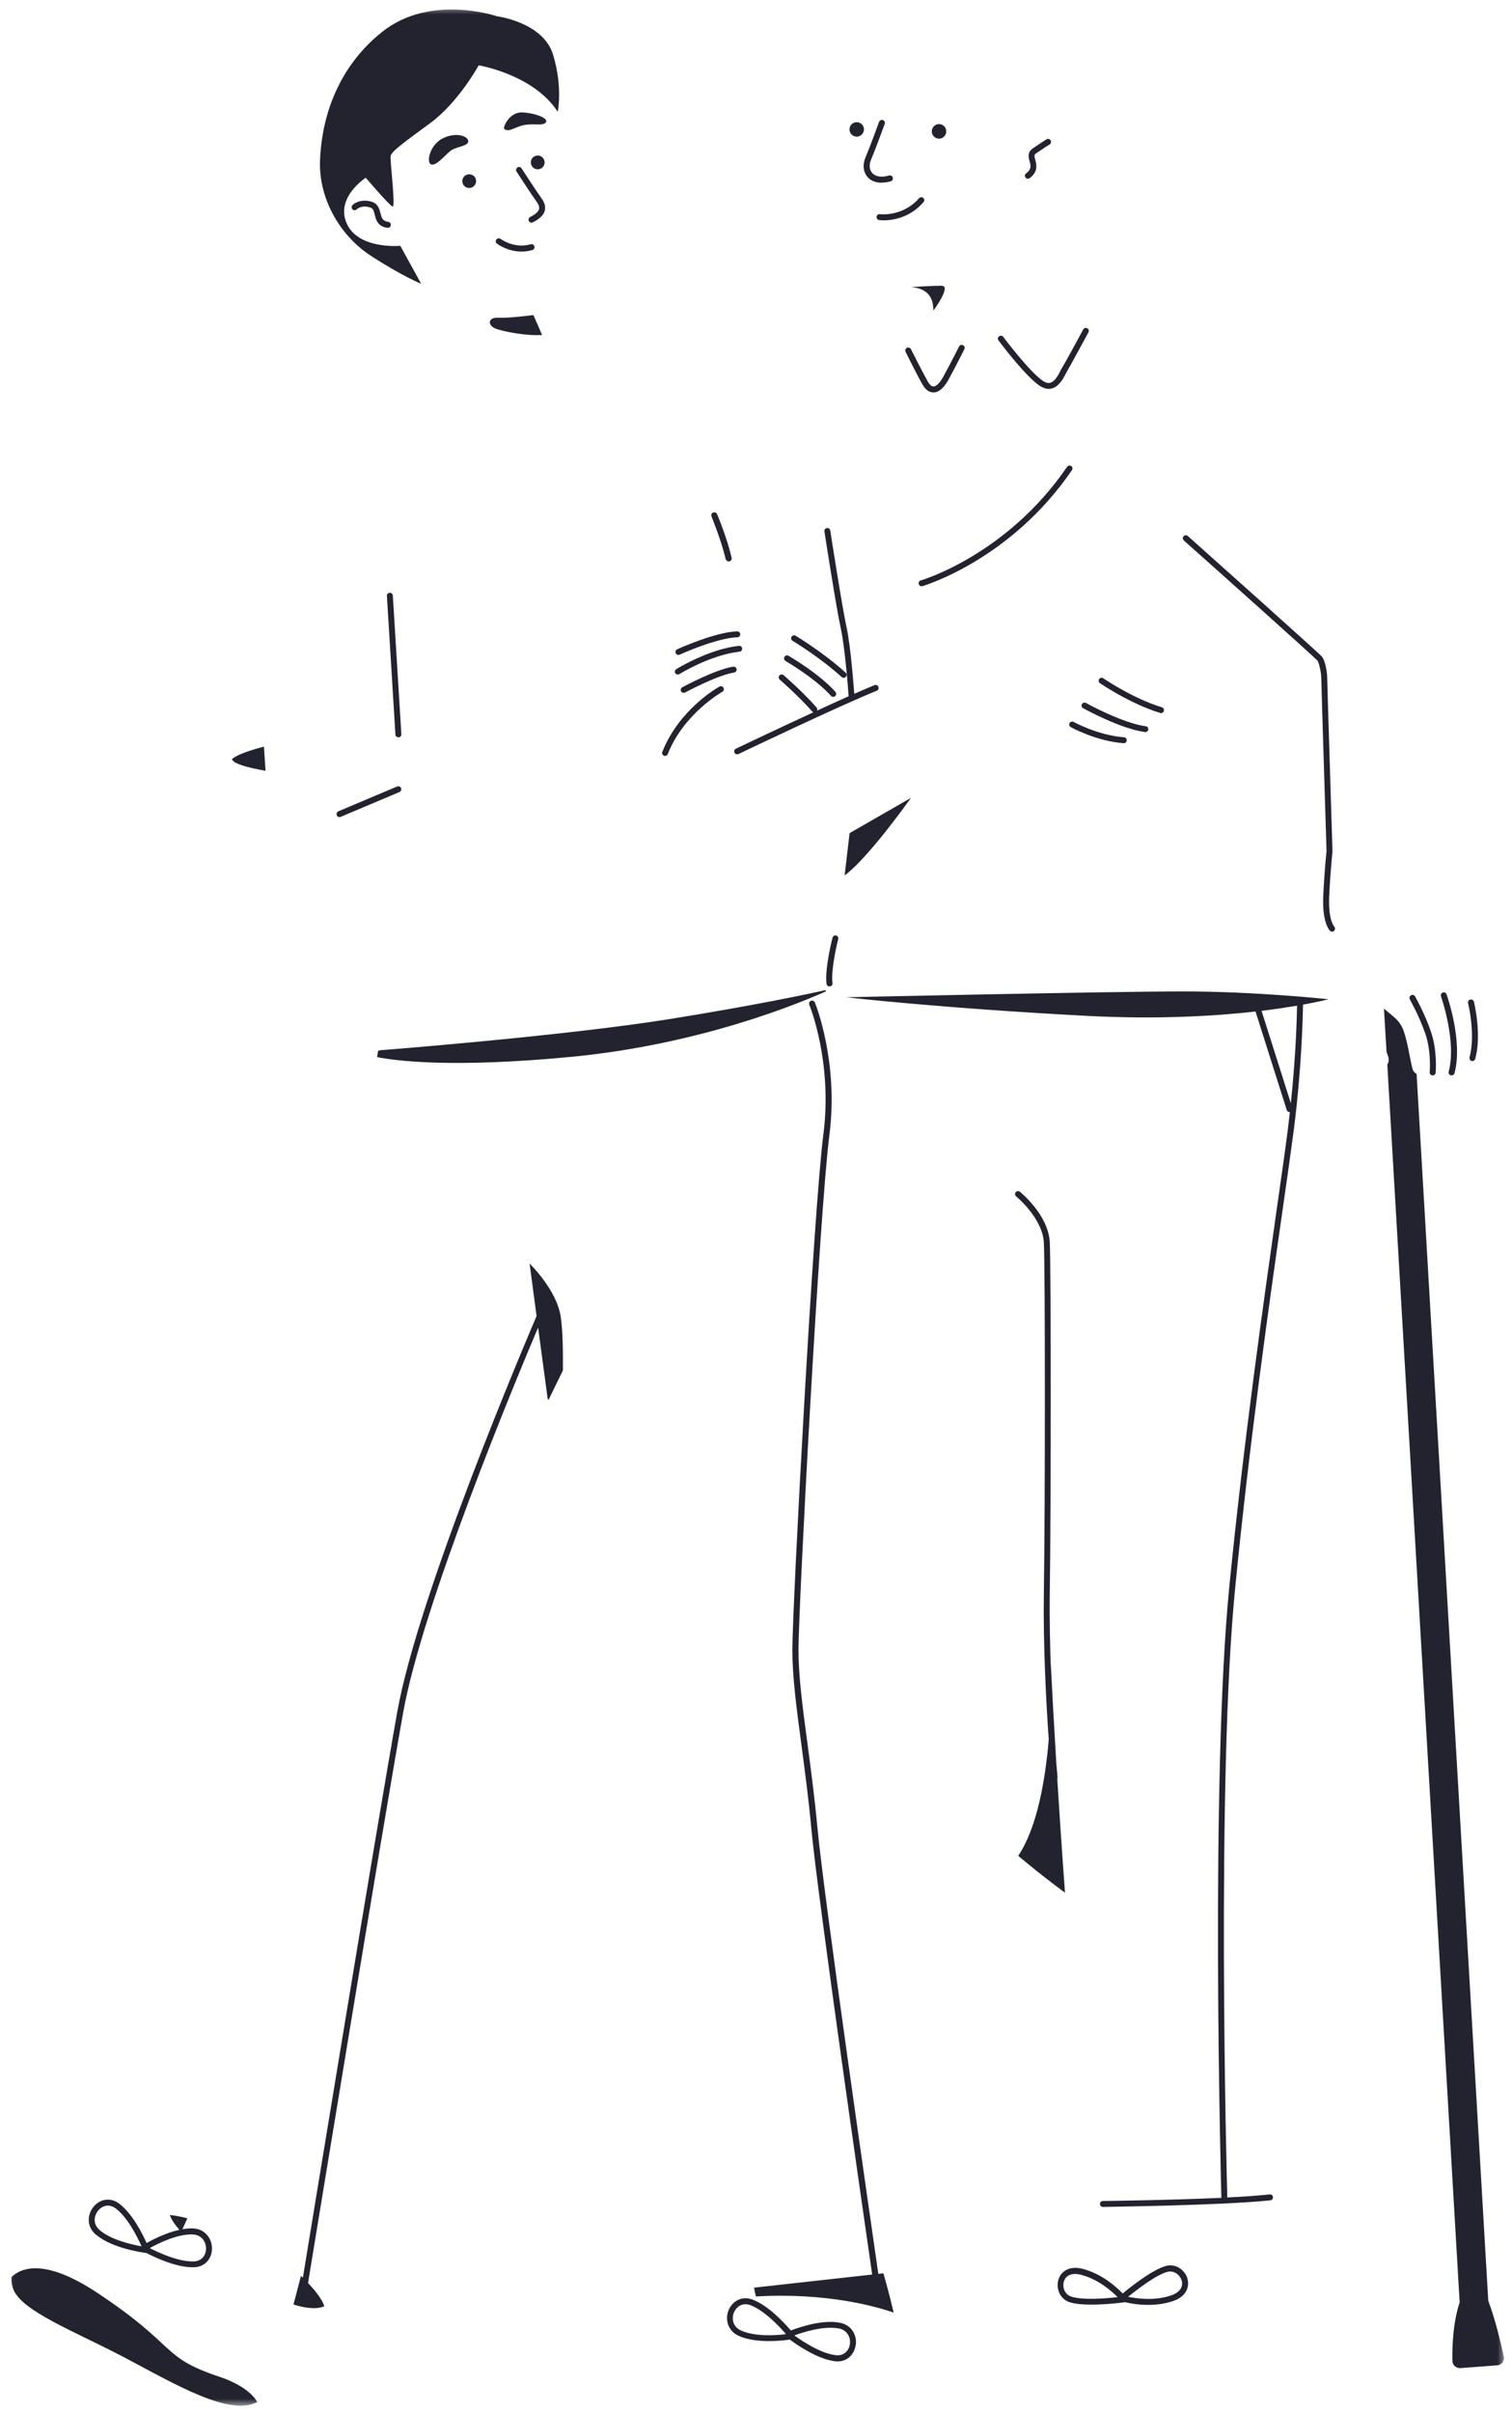 <svg width="158" height="252" viewBox="0 0 158 252" fill="none" xmlns="http://www.w3.org/2000/svg">
<mask id="mask0_64_2135" style="mask-type:luminance" maskUnits="userSpaceOnUse" x="0" y="0" width="158" height="252">
<path d="M157.34 0.63H0.34V251.3H157.34V0.63Z" fill="white"/>
</mask>
<g mask="url(#mask0_64_2135)">
<path d="M97.37 13.72C97.37 13.3 97.71 12.96 98.13 12.96C98.55 12.96 98.88 13.3 98.88 13.72C98.88 14.14 98.54 14.48 98.13 14.48C97.71 14.48 97.37 14.14 97.37 13.72ZM89.52 14.27C89.94 14.27 90.28 13.93 90.28 13.51C90.28 13.09 89.94 12.76 89.52 12.76C89.1 12.76 88.77 13.09 88.77 13.51C88.77 13.93 89.11 14.27 89.52 14.27ZM92.16 19.07C92.45 19.07 92.76 19.02 93.08 18.93C93.25 18.88 93.34 18.71 93.29 18.54C93.24 18.37 93.07 18.28 92.9 18.33C92.13 18.55 91.49 18.46 91.14 18.06C90.85 17.73 90.8 17.22 91.01 16.7C91.56 15.41 92.44 12.95 92.45 12.93C92.51 12.77 92.42 12.6 92.26 12.54C92.1 12.48 91.92 12.57 91.86 12.73C91.85 12.76 90.97 15.19 90.43 16.47C90.12 17.21 90.21 17.97 90.66 18.49C91 18.88 91.51 19.08 92.12 19.08L92.16 19.07ZM91.95 22.36C91.79 22.34 91.62 22.46 91.6 22.63C91.58 22.8 91.7 22.96 91.87 22.98C91.9 22.98 92.06 23.01 92.33 23.01C93.18 23.01 95.04 22.8 96.51 21.1C96.62 20.97 96.61 20.78 96.48 20.67C96.35 20.56 96.15 20.57 96.04 20.7C94.33 22.66 91.97 22.37 91.95 22.37V22.36ZM107.4 18.67C107.46 18.67 107.53 18.65 107.59 18.61C108.51 17.92 108.31 17.18 108.18 16.69C108.07 16.27 108.06 16.16 108.26 16.02C109.14 15.42 109.68 15.08 109.69 15.08C109.83 14.99 109.87 14.8 109.78 14.65C109.7 14.5 109.5 14.46 109.36 14.55C109.36 14.55 108.81 14.89 107.91 15.51C107.34 15.91 107.48 16.45 107.59 16.84C107.72 17.3 107.81 17.67 107.22 18.11C107.08 18.21 107.05 18.4 107.16 18.54C107.21 18.61 107.31 18.66 107.4 18.66V18.67ZM97.51 32.02C97.52 32.17 97.54 32.3 97.55 32.42C98.14 31.6 99.28 29.84 98.4 29.84C97.24 29.84 95.19 29.98 95.19 29.98H95.2C97.1 30.11 97.46 31.29 97.51 32.03V32.02ZM138.9 93.5C139.04 90.74 139.24 88.96 139.24 88.9C139.24 88.72 138.69 71.34 138.69 70.81C138.69 70.28 138.5 69.01 138.14 68.57C137.86 68.23 126.41 58.01 124.12 55.97C123.99 55.86 123.8 55.87 123.68 56C123.56 56.13 123.58 56.32 123.71 56.44C127.48 59.79 137.32 68.59 137.66 68.97C137.85 69.22 138.07 70.27 138.07 70.82C138.07 71.37 138.6 88.21 138.62 88.89C138.62 88.91 138.41 90.71 138.28 93.48C138.14 96.34 138.91 97.13 139 97.21C139.06 97.26 139.13 97.29 139.2 97.29C139.28 97.29 139.36 97.26 139.42 97.19C139.53 97.07 139.53 96.87 139.42 96.75C139.41 96.75 138.77 96.06 138.9 93.51V93.5ZM88.26 91.42C90.82 89.52 95.19 83.32 95.19 83.32L88.78 87L88.26 91.42ZM121.23 74.45C121.23 74.45 121.29 74.47 121.32 74.47C121.46 74.47 121.58 74.38 121.62 74.25C121.67 74.08 121.58 73.91 121.41 73.86C118.36 72.93 115.32 70.85 115.29 70.83C115.15 70.73 114.96 70.77 114.86 70.91C114.76 71.05 114.8 71.24 114.94 71.34C115.07 71.42 118.09 73.49 121.24 74.45H121.23ZM119.68 76.45C119.83 76.45 119.97 76.34 119.99 76.18C120.01 76.01 119.9 75.86 119.72 75.84C117.28 75.51 113.52 73.43 113.48 73.41C113.33 73.33 113.15 73.38 113.06 73.53C112.97 73.68 113.03 73.87 113.18 73.95C113.34 74.04 117.08 76.1 119.63 76.44C119.65 76.44 119.66 76.44 119.67 76.44L119.68 76.45ZM111.89 75.93C112 75.99 114.58 77.4 117.41 77.61H117.43C117.59 77.61 117.73 77.48 117.74 77.32C117.75 77.15 117.63 77 117.45 76.99C114.76 76.79 112.22 75.41 112.19 75.39C112.04 75.31 111.85 75.36 111.77 75.51C111.69 75.66 111.74 75.85 111.9 75.93H111.89ZM84.85 74.29C84.85 74.29 84.94 74.36 85 74.38C81.01 76.22 76.97 78.15 76.9 78.18C76.74 78.25 76.68 78.44 76.75 78.6C76.8 78.7 76.92 78.77 77.03 78.77C77.08 78.77 77.12 78.76 77.17 78.74C77.27 78.69 87.78 73.67 91.62 72.13C91.78 72.07 91.85 71.89 91.79 71.72C91.73 71.55 91.55 71.49 91.38 71.55C90.81 71.78 90.09 72.09 89.27 72.45C89.21 71.69 88.9 67.51 88.46 65.49C87.99 63.34 86.77 55.48 86.76 55.4C86.73 55.23 86.58 55.12 86.41 55.14C86.24 55.17 86.12 55.33 86.15 55.49C86.16 55.57 87.38 63.45 87.86 65.62C88.33 67.76 88.67 72.56 88.67 72.61C88.67 72.65 88.69 72.68 88.7 72.7C87.67 73.16 86.53 73.67 85.38 74.21C85.42 74.11 85.41 73.98 85.33 73.88C83.83 72.18 81.9 70.52 81.88 70.5C81.75 70.4 81.56 70.41 81.45 70.53C81.34 70.66 81.35 70.86 81.48 70.97C81.51 71 83.4 72.63 84.87 74.29H84.85ZM82.08 69.02C82.08 69.02 85.18 70.81 86.84 72.67C86.9 72.74 86.99 72.77 87.07 72.77C87.14 72.77 87.22 72.74 87.27 72.69C87.4 72.58 87.41 72.38 87.3 72.25C85.58 70.32 82.53 68.56 82.4 68.48C82.25 68.4 82.06 68.44 81.98 68.59C81.89 68.74 81.93 68.92 82.08 69.01V69.02ZM82.81 66.91C82.81 66.91 85.67 68.62 87.95 70.7C88.01 70.75 88.09 70.78 88.16 70.78C88.24 70.78 88.33 70.74 88.39 70.68C88.5 70.55 88.5 70.36 88.37 70.25C86.05 68.13 83.16 66.4 83.14 66.39C82.99 66.3 82.8 66.35 82.71 66.5C82.63 66.64 82.67 66.83 82.82 66.92L82.81 66.91ZM76.97 69.88C76.94 69.71 76.79 69.6 76.62 69.62C74.78 69.9 71.44 71.69 71.3 71.77C71.15 71.85 71.09 72.04 71.17 72.19C71.23 72.29 71.33 72.35 71.45 72.35C71.5 72.35 71.55 72.34 71.6 72.31C71.64 72.29 74.99 70.49 76.72 70.23C76.88 70.2 77 70.04 76.98 69.88H76.97ZM70.83 70.44C70.89 70.44 70.95 70.43 71 70.39C71.03 70.37 74.23 68.39 77.28 68.05C77.45 68.03 77.57 67.88 77.55 67.71C77.53 67.54 77.38 67.42 77.21 67.44C74.04 67.79 70.69 69.86 70.66 69.88C70.52 69.97 70.48 70.17 70.57 70.31C70.63 70.39 70.73 70.44 70.83 70.44ZM70.9 68.39C70.9 68.39 70.99 68.38 71.03 68.36C71.07 68.34 74.89 66.61 77.05 66.55C77.22 66.55 77.36 66.4 77.35 66.23C77.35 66.06 77.21 65.93 77.03 65.93C74.74 66 70.93 67.73 70.77 67.8C70.61 67.87 70.55 68.06 70.61 68.21C70.66 68.32 70.77 68.39 70.89 68.39H70.9ZM41.63 77H41.65C41.82 76.99 41.95 76.84 41.94 76.67L41.05 62.19C41.04 62.02 40.9 61.89 40.72 61.9C40.55 61.91 40.42 62.06 40.43 62.22L41.32 76.7C41.32 76.87 41.46 76.99 41.63 76.99V77ZM75.85 58.39C75.88 58.54 76.01 58.63 76.15 58.63C76.17 58.63 76.2 58.63 76.22 58.62C76.39 58.58 76.49 58.41 76.45 58.24C75.98 56.19 74.98 53.79 74.93 53.69C74.86 53.53 74.68 53.46 74.52 53.52C74.36 53.58 74.29 53.77 74.35 53.93C74.35 53.96 75.37 56.39 75.83 58.39H75.85ZM55.63 26.11C55.8 26.06 55.89 25.89 55.84 25.72C55.79 25.55 55.62 25.46 55.45 25.51C53.72 26 52.33 24.96 52.31 24.95C52.17 24.85 51.98 24.87 51.87 25.01C51.76 25.15 51.79 25.34 51.93 25.44C51.98 25.48 53.02 26.27 54.49 26.27C54.85 26.27 55.23 26.23 55.62 26.11H55.63ZM38.82 26.76C42.24 28.95 44.01 29.63 44.01 29.63L41.83 25.67C41.83 25.67 37.46 26.08 36.24 23.35C35.01 20.62 38.22 18.56 38.22 18.56C38.22 18.56 40.67 21.43 41.02 21.57C41.37 21.71 40.74 16.79 40.82 16.31C40.9 15.83 41.91 15.09 44.91 12.89C47.91 10.71 50.02 6.82 50.02 6.82C50.02 6.82 55.75 7.77 58.28 11.67C58.28 11.67 58.83 9.14 57.8 5.73C56.78 2.31 51.93 1.7 51.93 1.7C51.93 1.7 44.97 -0.7 39.92 3.34C34.87 7.37 33.57 12.97 33.44 16.79C33.3 20.61 35.41 24.57 38.83 26.76H38.82ZM56.91 16.96C56.91 16.56 56.59 16.24 56.19 16.24C55.79 16.24 55.47 16.56 55.47 16.96C55.47 17.36 55.79 17.68 56.19 17.68C56.59 17.68 56.91 17.36 56.91 16.96ZM49.03 19.63C49.43 19.63 49.75 19.31 49.75 18.91C49.75 18.51 49.43 18.2 49.03 18.2C48.63 18.2 48.31 18.52 48.31 18.91C48.31 19.31 48.63 19.63 49.03 19.63ZM56.54 20.64C56 19.9 54.52 17.6 54.5 17.58C54.41 17.43 54.21 17.39 54.07 17.49C53.93 17.59 53.88 17.78 53.98 17.92C54.04 18.01 55.49 20.26 56.04 21.01C56.29 21.35 56.38 21.61 56.33 21.83C56.26 22.11 55.95 22.39 55.4 22.66C55.25 22.74 55.19 22.93 55.26 23.08C55.31 23.19 55.43 23.25 55.53 23.25C55.58 23.25 55.62 23.24 55.67 23.22C56.4 22.86 56.82 22.45 56.93 21.98C57.07 21.44 56.77 20.96 56.54 20.65V20.64ZM48.92 14.67C48.78 14.12 47.42 13.78 46.12 14.53C44.82 15.29 44.48 17.19 45.17 17.19C45.8 17.19 46.67 15.96 47.28 15.62C47.9 15.29 49.06 15.22 48.92 14.67ZM54.59 11.74C53.23 11.67 52.54 13.31 52.68 13.44C53.16 13.92 53.9 13.16 54.94 13.03C55.96 12.89 56.78 13.17 57.05 12.76C57.32 12.35 55.96 11.81 54.59 11.74ZM51.85 34.34C52.58 34.6 54.92 35.1 56.65 34.98L55.74 32.9C55.74 32.9 53.15 33.24 52.06 33.18C50.97 33.11 50.9 34 51.85 34.34ZM39.76 22.28C39.65 21.83 39.51 21.28 38.85 21.07C37.59 20.68 36.86 21.39 36.83 21.42C36.72 21.54 36.72 21.73 36.83 21.86C36.95 21.98 37.15 21.99 37.27 21.86C37.29 21.84 37.78 21.38 38.67 21.66C38.99 21.76 39.06 21.99 39.16 22.43C39.29 22.95 39.47 23.66 40.49 23.79C40.51 23.79 40.52 23.79 40.53 23.79C40.68 23.79 40.82 23.68 40.84 23.52C40.86 23.35 40.75 23.19 40.57 23.17C39.96 23.08 39.88 22.75 39.76 22.26V22.28ZM24.24 79.28C24.37 79.74 25.81 80.15 27.75 80.49L27.58 77.97C27.58 77.97 24.92 78.62 24.24 79.28ZM35.19 85.14C35.24 85.26 35.36 85.33 35.48 85.33C35.52 85.33 35.56 85.32 35.6 85.3L41.74 82.71C41.9 82.64 41.97 82.46 41.91 82.3C41.85 82.14 41.66 82.07 41.5 82.13L35.36 84.72C35.2 84.79 35.13 84.98 35.19 85.13V85.14ZM148.94 107.93C149.59 109.82 149.4 111.94 149.4 111.96C149.38 112.13 149.51 112.28 149.68 112.3H149.71C149.87 112.3 150 112.18 150.02 112.02C150.03 111.93 150.22 109.74 149.53 107.73C148.85 105.75 147.9 104.12 147.87 104.05C147.78 103.9 147.59 103.85 147.44 103.94C147.29 104.03 147.24 104.22 147.33 104.37C147.33 104.39 148.28 106.02 148.94 107.94V107.93ZM151.39 111.91C151.34 112.08 151.44 112.25 151.61 112.29C151.64 112.29 151.66 112.3 151.69 112.3C151.83 112.3 151.95 112.21 151.99 112.07C152.89 108.74 151.23 104.02 151.16 103.83C151.1 103.67 150.93 103.59 150.77 103.64C150.61 103.7 150.53 103.87 150.58 104.04C150.59 104.09 152.24 108.77 151.38 111.92L151.39 111.91ZM153.57 110.41C153.52 110.58 153.62 110.75 153.78 110.79C153.81 110.79 153.84 110.8 153.86 110.8C154 110.8 154.12 110.71 154.16 110.57C154.85 108.06 154.06 104.75 154.02 104.61C153.98 104.44 153.81 104.34 153.64 104.38C153.47 104.42 153.37 104.59 153.41 104.76C153.43 104.8 154.21 108.07 153.56 110.42L153.57 110.41ZM124.08 237.96C124.31 238.73 124.04 239.81 122.55 240.3C121.67 240.59 120.79 240.69 119.99 240.69C118.92 240.69 118.02 240.52 117.53 240.4C117.51 240.4 117.5 240.42 117.48 240.42C117.37 240.44 115.67 240.66 114.04 240.66C113.18 240.66 112.33 240.6 111.75 240.4C110.71 240.05 110.34 238.92 110.6 238.06C110.83 237.29 111.64 236.53 113.16 236.93C115.16 237.46 116.67 238.82 117.32 239.5C118.12 238.83 120.42 237 121.85 236.62C122.9 236.34 123.84 237.09 124.09 237.94L124.08 237.96ZM116.79 239.88C116.14 239.22 114.75 238.01 112.98 237.55C112.75 237.49 112.54 237.46 112.34 237.46C111.74 237.46 111.32 237.74 111.17 238.25C111 238.83 111.24 239.59 111.93 239.82C113.12 240.22 115.64 240.01 116.79 239.88ZM123.48 238.14C123.31 237.57 122.69 237.06 121.99 237.24C120.79 237.56 118.79 239.11 117.89 239.84C118.79 240.03 120.62 240.29 122.35 239.71C123.26 239.41 123.68 238.82 123.48 238.13V238.14ZM22.86 248.17C16.72 246.12 18.63 245.03 10.17 239.43C4.87 235.92 2.35 236.7 1.21 237.77C1.17 238.24 1.24 238.71 1.43 239.15C2.39 241.33 7.57 243.38 12.35 245.84C17.13 248.3 23.27 252.12 26.4 251.03C26.58 250.97 26.74 250.9 26.89 250.83C26.34 249.91 25.14 248.93 22.85 248.17H22.86ZM111.29 197.64C111.29 197.64 110.9 192.46 110.48 185.73C110.5 185.69 110.51 185.64 110.51 185.59C110.51 185.57 110.46 185.02 110.38 184.1C110.17 180.66 109.96 176.93 109.79 173.32C109.79 173.32 109.82 173.88 109.83 174.82C109.73 172.09 109.66 169.15 109.7 166.36C109.83 157.46 109.83 132.47 109.7 129.73C109.56 126.89 106.7 124.55 106.58 124.45C106.44 124.34 106.25 124.36 106.14 124.5C106.03 124.64 106.05 124.83 106.19 124.94C106.22 124.96 108.95 127.21 109.08 129.77C109.22 132.5 109.22 157.46 109.08 166.36C109 171.78 109.32 177.8 109.59 181.65C109.23 185.93 108.37 190.86 106.4 193.8C109.39 196.29 111.29 197.64 111.29 197.64ZM55.34 131.93L56.07 137.43C55.1 139.7 43.73 166.36 41.52 178.73C39.36 190.79 32.54 232.46 31.65 237.85C31.52 237.72 31.45 237.66 31.45 237.66L30.67 240.65C32 241.06 33.13 241.17 33.88 240.83C33.73 240.16 32.85 239.11 32.19 238.4C32.61 235.87 39.89 191.35 42.13 178.83C44.16 167.49 53.95 144 56.23 138.63L57.24 146.14H57.34C58.11 144.55 58.66 143.44 58.82 143.11C58.84 141.3 58.82 139.04 58.6 137.54C58.19 134.68 55.33 131.94 55.33 131.94L55.34 131.93ZM86.27 103.39C84.55 103.78 79.08 104.95 70.08 106.4C59.03 108.18 39.65 109.68 39.65 109.68L39.5 109.76C39.47 109.96 39.44 110.17 39.41 110.39C41.31 110.77 47.23 111.56 59.71 110.36C73.38 109.05 83.84 104.63 86.31 103.52C86.29 103.47 86.28 103.43 86.27 103.39ZM108.74 40.34C109.03 40.52 109.31 40.61 109.59 40.61C109.7 40.61 109.82 40.59 109.93 40.56C110.7 40.35 111.14 39.47 111.41 38.95C111.47 38.84 111.51 38.74 111.55 38.68C111.82 38.26 113.66 34.84 113.74 34.7C113.82 34.55 113.77 34.36 113.61 34.28C113.45 34.2 113.28 34.25 113.19 34.41C112.66 35.39 111.24 38.01 111.02 38.34C110.97 38.41 110.91 38.53 110.84 38.67C110.62 39.1 110.26 39.83 109.75 39.97C109.54 40.03 109.31 39.98 109.05 39.82C107.69 38.97 104.86 35.22 104.84 35.18C104.74 35.04 104.54 35.01 104.4 35.12C104.26 35.22 104.23 35.42 104.34 35.55C104.46 35.71 107.26 39.44 108.73 40.34H108.74ZM97.56 40.36C97.29 40.36 97.07 40.05 96.96 39.86C96.43 38.92 95.2 36.48 95.19 36.46C95.11 36.31 94.93 36.25 94.77 36.32C94.62 36.4 94.56 36.59 94.63 36.74C94.68 36.84 95.86 39.22 96.41 40.17C96.79 40.84 97.23 40.98 97.54 40.98H97.55C98.11 40.98 98.64 40.51 99.13 39.62C99.94 38.13 100.77 36.48 100.77 36.47C100.85 36.32 100.79 36.13 100.63 36.05C100.48 35.98 100.3 36.03 100.22 36.19C100.21 36.21 99.39 37.84 98.58 39.32C98.22 39.98 97.84 40.36 97.54 40.36H97.56ZM87.38 97.69C87.22 97.64 87.05 97.75 87 97.91C86.96 98.04 86.17 101.17 86.37 102.74C86.39 102.9 86.53 103.01 86.68 103.01C86.7 103.01 86.71 103.01 86.72 103.01C86.89 102.99 87.01 102.83 86.99 102.66C86.8 101.2 87.58 98.09 87.59 98.06C87.64 97.9 87.54 97.74 87.37 97.69H87.38ZM138.86 104.34C138.86 104.34 137.92 104.59 136.16 104.91C136.14 106.18 136.03 111.41 135.21 117.9C134.95 119.88 134.56 122.67 134.05 126.19C132.66 135.9 130.57 150.56 129.07 165.84C127.1 185.82 128.18 226.99 128.25 229.47C129.96 229.39 131.53 229.28 132.68 229.15C132.85 229.13 133 229.25 133.02 229.43C133.04 229.6 132.92 229.75 132.74 229.77C127.73 230.31 115.36 230.45 115.25 230.46C115.08 230.46 114.94 230.32 114.94 230.15C114.94 229.98 115.08 229.84 115.25 229.84C115.34 229.84 122.1 229.76 127.63 229.51C127.57 227.16 126.48 185.84 128.45 165.79C129.96 150.5 132.06 135.83 133.44 126.11C133.95 122.59 134.34 119.81 134.59 117.83C134.66 117.25 134.73 116.68 134.79 116.13C134.78 116.13 134.77 116.13 134.76 116.13C134.63 116.13 134.5 116.05 134.46 115.91L131.2 105.63C126.91 106.11 120.96 106.46 113.71 106.09C98.16 105.27 88.43 104.14 88.43 104.14C88.43 104.14 115.96 103.53 123.64 103.53C131.32 103.53 138.86 104.35 138.86 104.35V104.34ZM135.54 105.02C134.52 105.19 133.28 105.38 131.83 105.56L134.89 115.21C135.42 110.15 135.52 106.23 135.54 105.02ZM157.14 246.08C156.86 244.78 156.28 242.28 155.52 240.26L148.03 112.14C147.82 112.03 147.67 111.86 147.6 111.6C147.34 110.63 147.09 108.79 146.68 107.66C146.27 106.53 145.65 106.22 144.78 105.46C144.72 105.41 144.67 105.37 144.62 105.33L144.89 109.84C144.94 109.99 144.99 110.14 145.04 110.27C145.17 110.65 145.12 110.96 144.97 111.16L152.53 240.44C152.53 240.44 151.7 242.55 151.77 246.52C151.77 246.96 152.16 247.32 152.6 247.29L156.45 247C156.91 246.97 157.24 246.54 157.14 246.08ZM89.41 244.92C89.28 245.76 88.64 246.59 87.53 246.59C87.44 246.59 87.33 246.59 87.24 246.57C85.44 246.35 83.35 244.92 82.53 244.31C82.13 244.37 81.31 244.47 80.36 244.47C79.32 244.47 78.14 244.35 77.21 243.93C76 243.38 75.76 242.16 76.14 241.23C76.49 240.39 77.43 239.68 78.65 240.14C80.3 240.76 81.94 242.55 82.64 243.36C83.56 243.01 85.94 242.2 87.75 242.55C89.05 242.79 89.58 243.93 89.42 244.93L89.41 244.92ZM82.06 243.75C82.06 243.75 82.08 243.71 82.09 243.69C81.39 242.89 79.87 241.27 78.42 240.72C78.23 240.65 78.06 240.62 77.89 240.62C77.32 240.62 76.9 241.01 76.7 241.47C76.43 242.11 76.56 242.98 77.45 243.37C78.87 244.01 81.01 243.88 82.05 243.76L82.06 243.75ZM87.63 243.15C86.08 242.86 83.98 243.52 83.02 243.87L83.04 243.9C83.89 244.52 85.77 245.75 87.32 245.94C88.2 246.05 88.71 245.45 88.81 244.81C88.91 244.13 88.59 243.33 87.63 243.14V243.15ZM10.02 233.36C9.01 232.49 9.13 231.25 9.76 230.46C10.34 229.74 11.43 229.34 12.47 230.13C13.81 231.15 14.86 233.19 15.32 234.23C16.01 233.84 17.36 233.16 18.74 232.85C18.24 232.27 17.89 231.74 17.75 231.31C18.52 231.36 19.58 231.65 19.58 231.65L19.06 232.79C19.42 232.73 19.78 232.69 20.13 232.7C21.46 232.75 22.15 233.79 22.15 234.8C22.15 235.72 21.56 236.72 20.25 236.76H20.12C18.36 236.76 16.21 235.74 15.3 235.27H15.26C15.12 235.24 11.75 234.84 10.02 233.34V233.36ZM15.65 234.76C16.57 235.23 18.65 236.2 20.23 236.15C21.13 236.12 21.53 235.46 21.53 234.81C21.53 234.12 21.09 233.36 20.11 233.33C18.53 233.28 16.54 234.26 15.65 234.76ZM10.42 232.88C11.61 233.91 13.77 234.39 14.78 234.57H14.79C14.36 233.6 13.35 231.57 12.1 230.62C11.82 230.41 11.54 230.32 11.28 230.32C10.86 230.32 10.5 230.54 10.25 230.85C9.81 231.39 9.68 232.26 10.43 232.89L10.42 232.88ZM91.78 237.44C90.95 231.71 86.11 198.18 85.43 190.96C85.12 187.65 84.72 184.65 84.37 182.01C83.87 178.28 83.44 175.06 83.44 172.31C83.44 167.71 85.65 126.4 86.67 118.54C87.66 110.83 85.18 104.74 85.15 104.68C85.08 104.52 84.9 104.45 84.74 104.51C84.58 104.57 84.51 104.76 84.57 104.92C84.6 104.98 87.02 110.92 86.04 118.46C85.02 126.34 82.8 167.7 82.8 172.31C82.8 175.1 83.23 178.34 83.73 182.1C84.08 184.74 84.49 187.73 84.79 191.03C85.47 198.26 90.3 231.73 91.14 237.52L78.79 238.89L78.99 239.81C86.42 239.38 91.58 240.87 93.38 241.49C92.86 239.23 92.31 237.39 92.31 237.39L91.77 237.45L91.78 237.44ZM111.94 48.67C111.8 48.58 111.61 48.61 111.51 48.75C105.2 57.97 96.31 60.59 96.22 60.61C96.05 60.66 95.96 60.83 96.01 61C96.05 61.14 96.17 61.22 96.31 61.22C96.34 61.22 96.37 61.22 96.39 61.21C96.48 61.18 105.58 58.51 112.01 49.1C112.11 48.95 112.08 48.76 111.94 48.67ZM69.38 78.92C69.38 78.92 69.46 78.94 69.49 78.94C69.62 78.94 69.73 78.87 69.78 78.74C71.46 74.5 75.44 72.27 75.48 72.24C75.63 72.16 75.68 71.97 75.6 71.82C75.52 71.67 75.33 71.62 75.18 71.7C75.01 71.79 70.97 74.06 69.21 78.52C69.15 78.68 69.23 78.86 69.39 78.92H69.38Z" fill="#23232F"/>
</g>
</svg>
